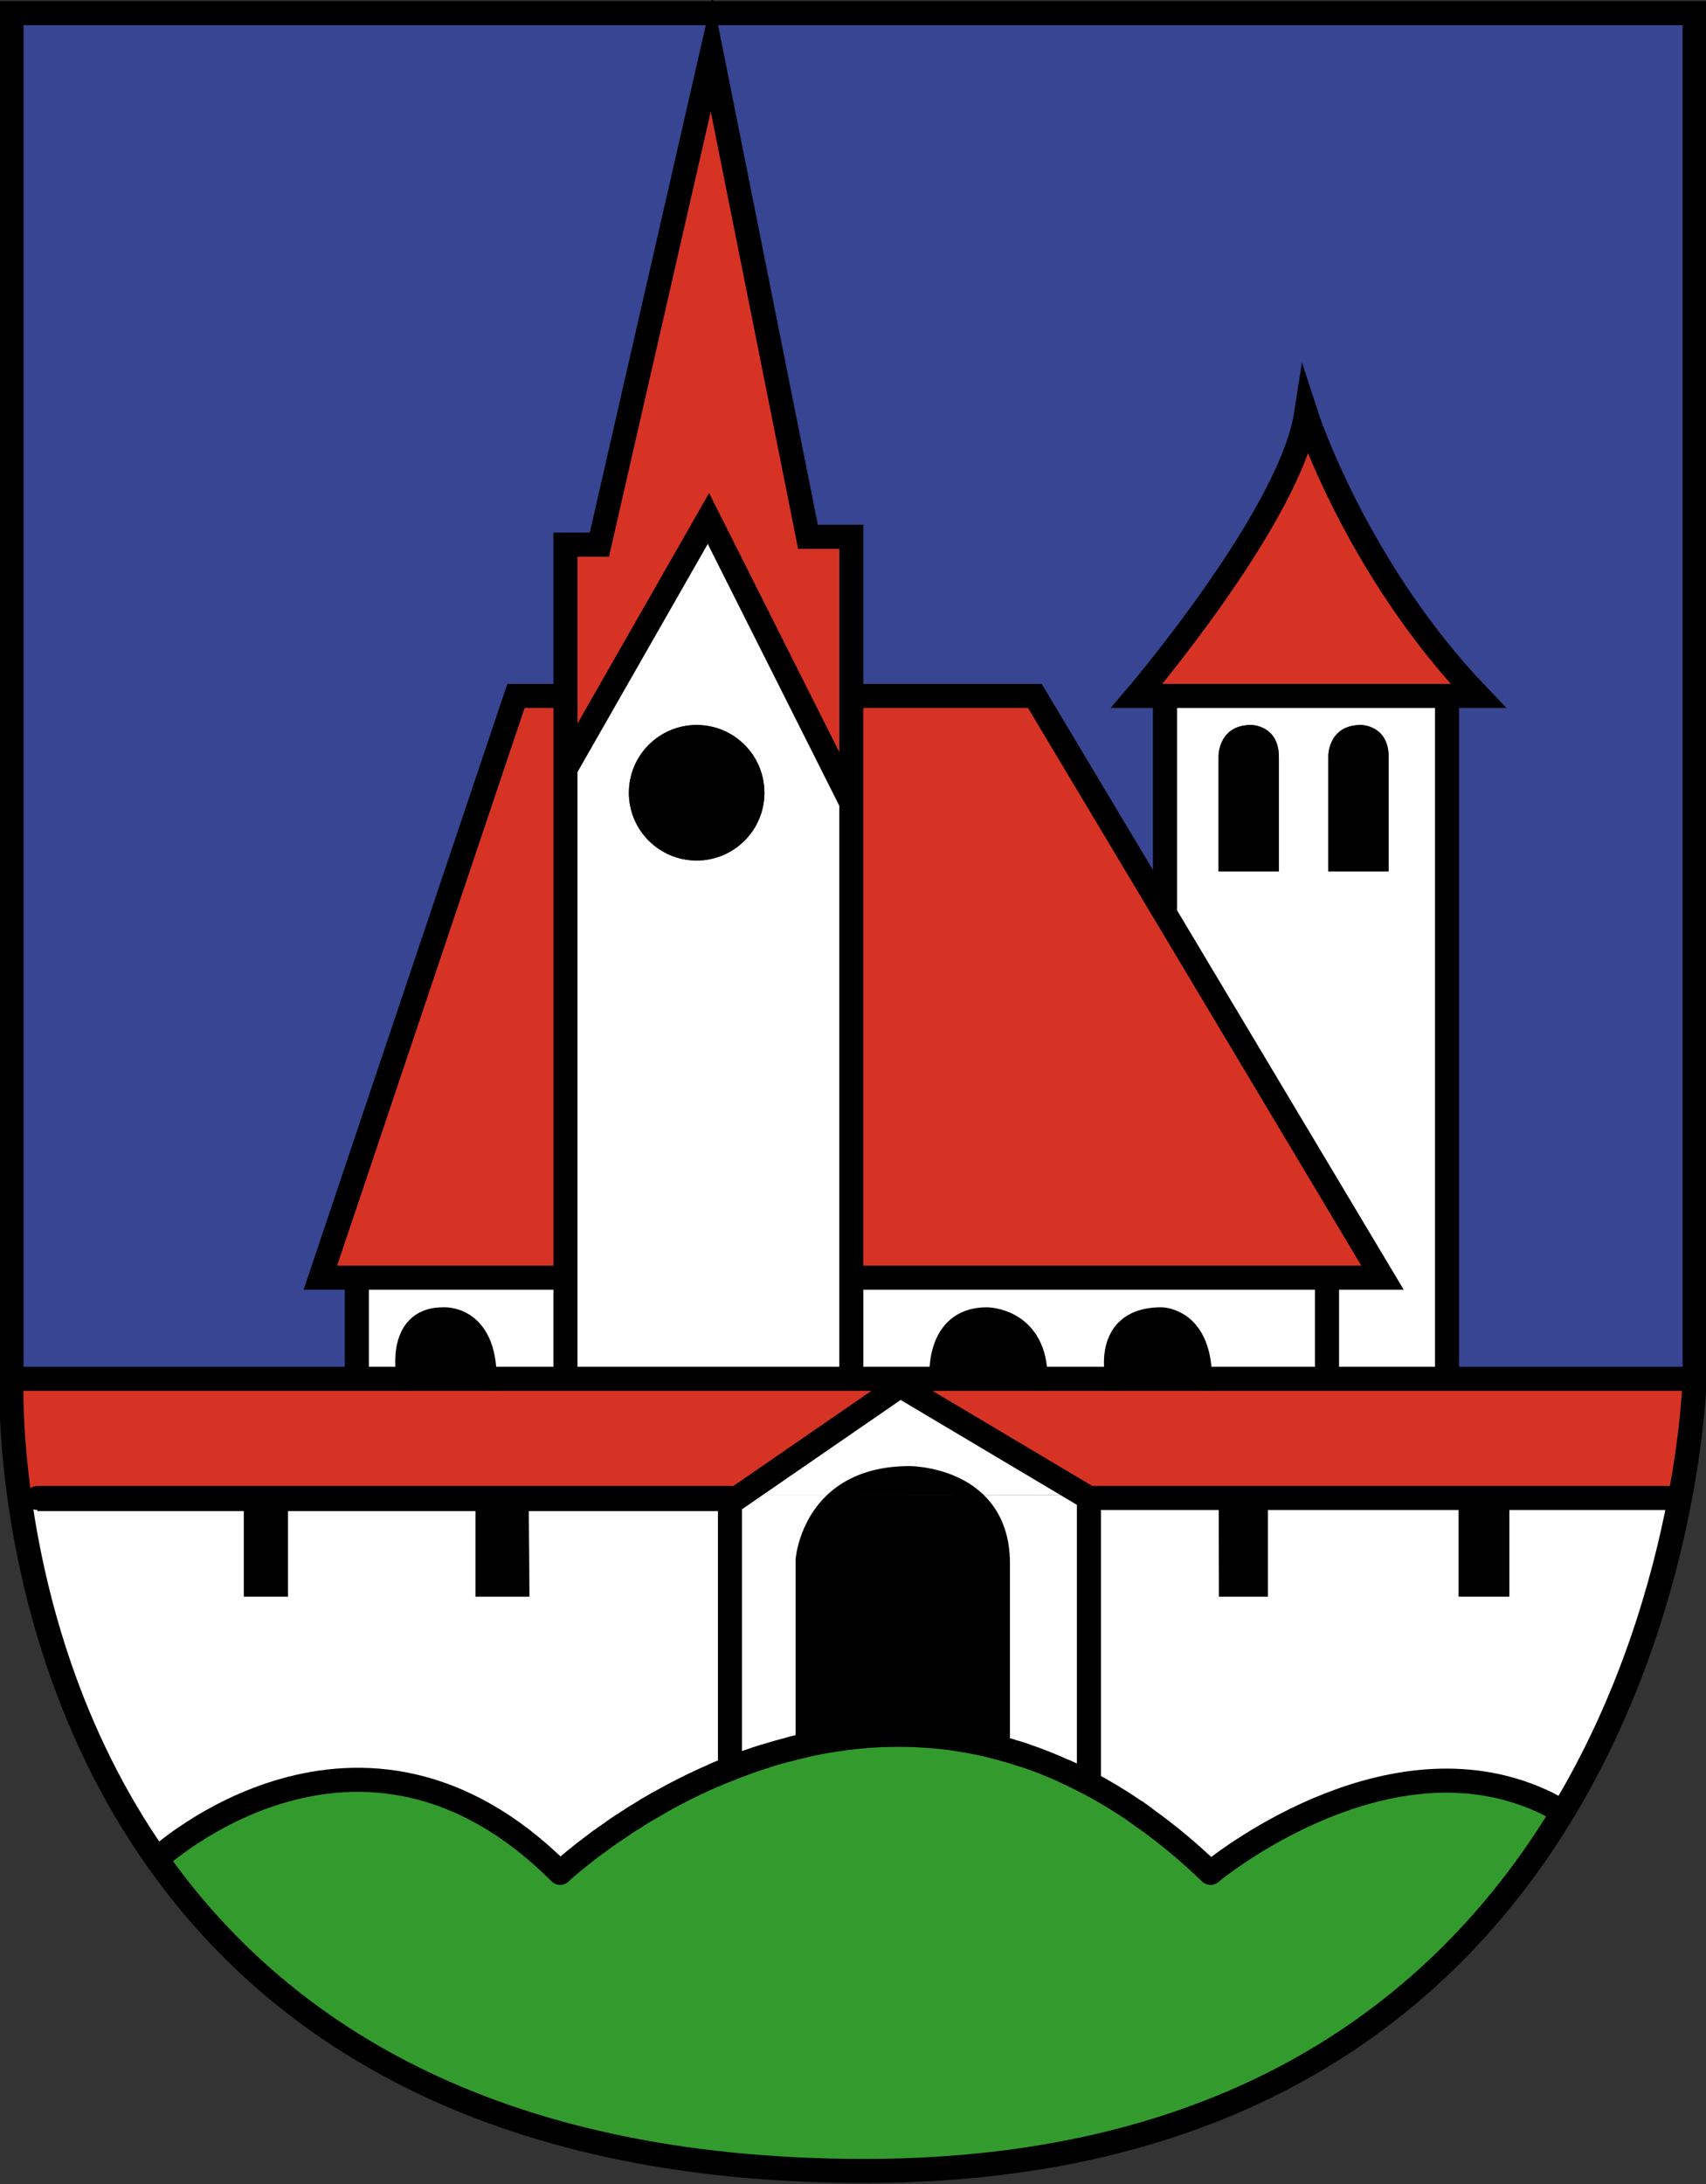 <?xml version="1.0" encoding="utf-8"?>
<!-- Generator: Adobe Illustrator 15.0.0, SVG Export Plug-In . SVG Version: 6.00 Build 0)  -->
<!DOCTYPE svg PUBLIC "-//W3C//DTD SVG 1.1//EN" "http://www.w3.org/Graphics/SVG/1.1/DTD/svg11.dtd">
<svg version="1.1" id="Ebene_1" xmlns="http://www.w3.org/2000/svg" xmlns:xlink="http://www.w3.org/1999/xlink" x="0px" y="0px"
	 width="141.73px" height="181.42px" viewBox="0 0 141.73 181.42" enable-background="new 0 0 141.73 181.42" xml:space="preserve">
<rect x="0" y="0" width="141.73" height="181.42" fill="#333333" stroke="none"/>
<g id="Ebene_2">
	<g id="XMLID_2_">
		<g>
			<path fill="#FFFFFF" d="M46.975,106.13v8.4h-6.71c0-5.25-3.47-4.94-3.47-4.94c-3.9,0-2.82,4.94-2.82,4.94h-4.32v-8.4H46.975z"/>
			<path fill="#374592" d="M140.785,1.09v113.44h-20.57V57.81h2.601c-10.181-10.62-14.311-23.4-14.311-23.4
				c-1.319,8.45-14.069,23.4-14.069,23.4h2.35v18.08l-10.81-18.08h-14.88h-0.37V44.59h-3.6l-8.01-40.1l-9.32,40.75h-2.82v12.57
				h-4.11l-16.25,48.32h3.03v8.4H1.405h-0.45V1.09H140.785z"/>
			<path fill="#D73324" d="M120.215,114.53h20.57c0,0-0.09,3.97-1.229,9.96l-0.301-0.061h-13.87v-0.22h-4.199h-0.75l-15.101-0.09
				v0.07h-4.09l-11.2-0.011l-15.26-9.08v-0.569h3.44h7.81h6.83h6.82h10.56H120.215z"/>
			<path fill="#FFFFFF" d="M139.255,124.43l0.301,0.061c-1.32,6.96-4.061,16.66-9.71,26.02c-0.03-0.02-0.051-0.03-0.08-0.04
				c-0.33-0.2-0.66-0.38-0.99-0.54c-0.05-0.029-0.11-0.06-0.16-0.09c-12.92-7.61-26.6,4.4-27.94,5.64
				c-0.069,0.061-0.109,0.091-0.109,0.091c-1.811-1.75-3.63-3.25-5.44-4.54c-0.279-0.21-0.56-0.41-0.84-0.601
				c-1.28-0.87-2.55-1.64-3.82-2.31v-23.69h10.78l0.03,8.19h4.06v-8.19h15.851v8.19h4.199v-8.19H139.255z"/>
			<path fill="#339B2D" d="M129.765,150.47c0.029,0.01,0.05,0.021,0.08,0.04c-9.28,15.36-26.41,29.82-58.021,29.82
				c-31.55,0-49.07-12.08-58.8-25.9l0.08-0.06c0,0,16.78-15.46,33.43,1.2c0,0,0.01-0.011,0.04-0.03c0.02-0.021,0.05-0.061,0.1-0.1
				c0.35-0.311,1.33-1.181,2.84-2.29c0.13-0.101,0.28-0.21,0.42-0.311c0.29-0.22,0.6-0.43,0.92-0.649
				c0.32-0.221,0.66-0.45,1.02-0.69c0.17-0.12,0.35-0.23,0.54-0.35c0.19-0.12,0.38-0.24,0.57-0.36c0.22-0.14,0.45-0.28,0.68-0.42
				c0.38-0.22,0.76-0.44,1.16-0.67c1.33-0.75,2.8-1.5,4.39-2.19c0.47-0.2,0.94-0.399,1.43-0.59c0.48-0.19,0.97-0.38,1.47-0.56
				c0.5-0.181,1.01-0.351,1.53-0.511c0.61-0.189,1.23-0.37,1.87-0.529c0.44-0.12,0.88-0.23,1.33-0.33c0-0.011,0-0.011,0.01,0h15.38
				c0.05,0.01,0.11,0.02,0.17,0.04c0.53,0.13,1.06,0.27,1.6,0.43c0.091,0.03,0.19,0.06,0.28,0.09c0.29,0.09,0.59,0.18,0.89,0.28
				c1.061,0.36,2.131,0.78,3.21,1.27c0.341,0.15,0.69,0.32,1.04,0.49c0.341,0.17,0.69,0.34,1.04,0.53
				c1.271,0.67,2.54,1.439,3.82,2.31c0.28,0.19,0.561,0.391,0.84,0.601c1.811,1.29,3.63,2.79,5.44,4.54c0,0,0.04-0.03,0.109-0.091
				c1.341-1.079,15.29-11.88,27.94-5.64c0.05,0.03,0.11,0.061,0.16,0.09L129.765,150.47z"/>
			<path fill="#FFFFFF" d="M129.765,150.47l-0.99-0.54C129.105,150.09,129.435,150.27,129.765,150.47z"/>
			<rect x="121.185" y="124.43" width="4.199" height="8.19"/>
			<rect x="121.185" y="124.21" width="4.199" height="0.22"/>
			<path fill="#D73324" d="M122.815,57.81h-2.601h-23.43h-2.35c0,0,12.75-14.95,14.069-23.4
				C108.505,34.41,112.635,47.19,122.815,57.81z"/>
			<path fill="#339B2D" d="M128.615,149.84c-12.65-6.24-26.6,4.561-27.94,5.64C102.015,154.24,115.695,142.229,128.615,149.84z"/>
			<polygon points="120.435,124.21 105.335,124.19 105.335,124.12 			"/>
			<path fill="#FFFFFF" d="M120.215,57.81v56.72h-9.97v-8.4h4.61l-18.07-30.24V57.81H120.215z M115.365,72.38v-9.5
				c0-2.66-2.3-2.66-2.3-2.66c-2.71,0-2.71,2.54-2.71,2.54v9.62H115.365z M106.245,72.38v-9.5c0-2.66-2.3-2.66-2.3-2.66
				c-2.71,0-2.71,2.54-2.71,2.54v9.62H106.245z"/>
			<path d="M115.365,62.88v9.5h-5.01v-9.62c0,0,0-2.54,2.71-2.54C113.065,60.22,115.365,60.22,115.365,62.88z"/>
			<polygon fill="#D73324" points="96.785,75.89 114.855,106.13 110.245,106.13 70.865,106.13 70.725,106.13 70.725,66.69 
				70.725,57.81 71.095,57.81 85.975,57.81 			"/>
			<path fill="#FFFFFF" d="M110.245,106.13v8.4h-10.56c0-2.15-0.61-3.36-1.29-4.051c-0.19-0.189-0.4-0.35-0.601-0.47
				c-0.29-0.18-0.58-0.28-0.8-0.34c0,0,0,0-0.01,0c-0.15-0.04-0.271-0.06-0.36-0.07c-0.1-0.01-0.149-0.01-0.16-0.01
				c-1.399,0-2.29,0.41-2.85,0.98c-0.16,0.17-0.3,0.35-0.41,0.54c-0.85,1.449-0.34,3.42-0.34,3.42h-6.83c0-4.94-4.06-4.94-4.06-4.94
				c-4.221,0-3.75,4.94-3.75,4.94h-3.44h-4.06v-8.4h0.14H110.245z"/>
			<path d="M106.245,62.88v9.5h-5.01v-9.62c0,0,0-2.54,2.71-2.54C103.945,60.22,106.245,60.22,106.245,62.88z"/>
			<polygon points="105.335,124.43 105.335,132.62 101.275,132.62 101.245,124.43 			"/>
			<rect x="101.245" y="124.19" width="4.09" height="0.239"/>
			<polygon fill="#D73324" points="101.245,124.19 101.245,124.43 90.465,124.43 90.045,124.18 			"/>
			<path d="M99.685,114.53h-6.82c0,0-0.51-1.971,0.34-3.42c0.11-0.19,0.25-0.37,0.41-0.54c0.56-0.57,1.45-0.98,2.85-0.98
				c0.011,0,0.061,0,0.16,0.01c0.09,0.011,0.21,0.03,0.36,0.07c0.01,0,0.01,0,0.01,0c0.23,0.07,0.51,0.17,0.8,0.34
				c0.2,0.12,0.4,0.28,0.601,0.47C99.075,111.17,99.685,112.38,99.685,114.53z"/>
			<path d="M97.795,110.01c0.2,0.12,0.41,0.28,0.601,0.47C98.195,110.29,97.995,110.13,97.795,110.01z"/>
			<path d="M96.995,109.67c0.22,0.06,0.51,0.16,0.8,0.34C97.505,109.84,97.225,109.74,96.995,109.67z"/>
			<path d="M96.625,109.6c0.09,0.011,0.21,0.03,0.36,0.07C96.835,109.63,96.715,109.61,96.625,109.6z"/>
			<path fill="#FFFFFF" d="M95.125,151.03c-0.279-0.21-0.56-0.41-0.84-0.601C94.565,150.62,94.845,150.82,95.125,151.03z"/>
			<path fill="#FFFFFF" d="M83.155,144.99V129.85c0-2.319-0.771-3.909-1.82-5c-0.16-0.17-0.33-0.33-0.51-0.47
				c-0.08-0.07-0.17-0.14-0.26-0.21l9.479,0.01l0.42,0.25v23.69c-0.35-0.18-0.689-0.36-1.04-0.53c-0.35-0.17-0.699-0.34-1.04-0.49
				c-1.079-0.489-2.149-0.909-3.21-1.27c-0.3-0.101-0.6-0.19-0.89-0.28c-0.09-0.03-0.189-0.06-0.28-0.09
				c-0.54-0.16-1.069-0.3-1.6-0.43c-0.06-0.021-0.12-0.03-0.17-0.04H83.155z"/>
			<path fill="#FFFFFF" d="M90.465,148.12c-0.35-0.19-0.699-0.36-1.04-0.53C89.775,147.76,90.115,147.94,90.465,148.12z"/>
			<path fill="#FFFFFF" d="M90.045,124.18l-9.479-0.01c-2.2-1.64-5.01-1.64-5.01-1.64c-2.561,0-4.371,0.689-5.65,1.63h-8.27
				l13.15-9.061L90.045,124.18z"/>
			<path fill="#FFFFFF" d="M89.425,147.59c-0.35-0.17-0.699-0.34-1.04-0.49C88.725,147.25,89.075,147.42,89.425,147.59z"/>
			<path d="M86.035,114.53h-7.81c0,0-0.471-4.94,3.75-4.94C81.975,109.59,86.035,109.59,86.035,114.53z"/>
			<path fill="#FFFFFF" d="M85.175,145.83c-0.3-0.101-0.6-0.19-0.89-0.28C84.575,145.64,84.875,145.729,85.175,145.83z"/>
			<path fill="#FFFFFF" d="M84.005,145.46c-0.54-0.16-1.069-0.3-1.6-0.43C82.935,145.16,83.465,145.3,84.005,145.46z"/>
			<path d="M83.155,129.85v15.141h-0.92c-0.311-0.08-0.62-0.141-0.92-0.21c-0.04,0-0.08-0.011-0.12-0.021
				c-0.3-0.06-0.6-0.12-0.9-0.17c-0.62-0.11-1.229-0.2-1.83-0.27c-0.699-0.08-1.39-0.13-2.069-0.17
				c-0.19-0.011-0.37-0.021-0.561-0.03c-0.76-0.021-1.51-0.021-2.239,0c-0.25,0-0.5,0.01-0.75,0.03
				c-0.261,0.01-0.521,0.029-0.771,0.05c-0.479,0.04-0.96,0.08-1.43,0.14c-0.33,0.03-0.65,0.08-0.97,0.13
				c-0.32,0.04-0.64,0.09-0.96,0.15c-0.32,0.05-0.64,0.109-0.95,0.17c-0.31,0.06-0.61,0.13-0.91,0.2c-0.01-0.011-0.01-0.011-0.01,0
				v-15.42c0,0,0.25-3.33,3.06-5.41l10.66,0.01c0.09,0.07,0.18,0.14,0.26,0.21c0.18,0.15,0.35,0.3,0.51,0.47
				C82.385,125.94,83.155,127.53,83.155,129.85z"/>
			<path d="M82.235,144.99h-15.38c0.3-0.07,0.6-0.13,0.91-0.2c0.31-0.061,0.63-0.12,0.95-0.17c0.32-0.061,0.64-0.11,0.96-0.15
				c0.32-0.05,0.64-0.09,0.97-0.13c0.47-0.06,0.951-0.1,1.43-0.14c0.25-0.021,0.51-0.04,0.771-0.05c0.25-0.011,0.5-0.03,0.75-0.03
				c0.729-0.021,1.479-0.021,2.239,0c0.19,0.01,0.38,0.02,0.561,0.03c0.68,0.04,1.37,0.09,2.069,0.17
				c0.61,0.069,1.221,0.159,1.83,0.27c0.301,0.05,0.601,0.11,0.9,0.17c0.04,0.01,0.08,0.021,0.12,0.021
				C81.615,144.85,81.925,144.92,82.235,144.99z"/>
			<path d="M82.235,144.99c-0.311-0.07-0.62-0.141-0.92-0.21C81.615,144.85,81.925,144.91,82.235,144.99z"/>
			<path d="M81.195,144.76c-0.3-0.06-0.6-0.12-0.9-0.17C80.595,144.64,80.895,144.7,81.195,144.76z"/>
			<path d="M80.825,124.38c0.18,0.14,0.35,0.3,0.51,0.47C81.175,124.68,81.005,124.53,80.825,124.38z"/>
			<path d="M80.565,124.17l-10.66-0.01c1.28-0.94,3.09-1.63,5.65-1.63C75.555,122.53,78.365,122.53,80.565,124.17z"/>
			<path d="M80.295,144.59c-0.609-0.11-1.22-0.2-1.83-0.27C79.065,144.39,79.675,144.479,80.295,144.59z"/>
			<path d="M76.395,144.15c-0.181-0.011-0.37-0.021-0.561-0.03C76.025,144.13,76.205,144.14,76.395,144.15z"/>
			<path fill="#D73324" d="M20.265,124.43v0.09H3.115l-1.45,0.21c-0.88-6.119-0.71-10.199-0.71-10.199h0.45h28.24h0.01h4.32h6.29
				h6.71h23.75h4.06v0.569l-13.15,9.061l-17.71-0.021l-23.66-0.02V124.43z"/>
			<path d="M73.595,144.12c-0.25,0-0.5,0.02-0.75,0.03C73.095,144.13,73.345,144.12,73.595,144.12z"/>
			<path d="M72.845,144.15c-0.261,0.01-0.521,0.029-0.771,0.05C72.325,144.18,72.585,144.16,72.845,144.15z"/>
			<path fill="#FFFFFF" d="M70.725,106.13v8.4h-23.75v-8.4V63.87l11.88-20.8l11.87,23.62V106.13z M63.505,65.85
				c0-3.11-2.52-5.63-5.63-5.63c-3.11,0-5.63,2.52-5.63,5.63c0,3.11,2.52,5.63,5.63,5.63C60.985,71.48,63.505,68.96,63.505,65.85z"
				/>
			<polygon fill="#D73324" points="70.725,57.81 70.725,66.69 58.855,43.07 46.975,63.87 46.975,57.81 46.975,45.24 49.795,45.24 
				59.115,4.49 67.125,44.59 70.725,44.59 			"/>
			<path d="M70.645,144.34c-0.33,0.04-0.65,0.08-0.97,0.13C69.995,144.42,70.315,144.37,70.645,144.34z"/>
			<path fill="#FFFFFF" d="M61.635,124.16h8.27c-2.81,2.08-3.06,5.41-3.06,5.41v15.42c-0.45,0.1-0.89,0.2-1.33,0.33
				c-0.64,0.159-1.26,0.34-1.87,0.529c-0.52,0.16-1.03,0.33-1.53,0.511c-0.5,0.18-0.99,0.359-1.47,0.56v-22.08L61.635,124.16z"/>
			<path d="M69.675,144.47c-0.32,0.04-0.64,0.09-0.96,0.15C69.035,144.56,69.355,144.51,69.675,144.47z"/>
			<path d="M67.765,144.79c-0.31,0.07-0.61,0.13-0.91,0.2C67.155,144.92,67.455,144.85,67.765,144.79z"/>
			<path fill="#FFFFFF" d="M66.845,144.99c-0.45,0.1-0.89,0.21-1.33,0.33C65.955,145.19,66.395,145.09,66.845,144.99z"/>
			<path fill="#FFFFFF" d="M63.645,145.85c-0.52,0.16-1.03,0.33-1.53,0.511C62.615,146.18,63.125,146.01,63.645,145.85z"/>
			<circle cx="57.875" cy="65.85" r="5.63"/>
			<path fill="#FFFFFF" d="M62.115,146.36c-0.5,0.18-0.99,0.369-1.47,0.56C61.125,146.72,61.615,146.54,62.115,146.36z"/>
			<path fill="#FFFFFF" d="M43.925,124.52v-0.09v-0.29l17.71,0.021l-0.99,0.68v22.08c-0.49,0.18-0.96,0.38-1.43,0.59
				c-1.59,0.69-3.06,1.44-4.39,2.19c-0.4,0.229-0.79,0.45-1.16,0.67c-0.23,0.14-0.46,0.28-0.68,0.42c-0.2,0.12-0.39,0.24-0.57,0.36
				c-0.19,0.119-0.37,0.229-0.54,0.35c-0.36,0.229-0.7,0.46-1.02,0.69c-0.32,0.22-0.63,0.43-0.92,0.649
				c-0.14,0.101-0.28,0.2-0.42,0.311c-1.51,1.109-2.49,1.979-2.84,2.29c-0.04,0.039-0.08,0.069-0.1,0.1
				c-0.03,0.02-0.04,0.03-0.04,0.03c-16.65-16.66-33.43-1.2-33.43-1.2l-0.08,0.06c-7.32-10.39-10.22-21.77-11.36-29.689v-0.011
				l1.45-0.21h17.15v8.101h3.66v-8.101h15.58v8.101h4.47L43.925,124.52z"/>
			<path fill="#FFFFFF" d="M59.215,147.51c0.47-0.21,0.94-0.41,1.43-0.59C60.155,147.11,59.685,147.31,59.215,147.51z"/>
			<path fill="#FFFFFF" d="M53.665,150.37c0.37-0.22,0.76-0.44,1.16-0.67C54.425,149.93,54.045,150.15,53.665,150.37z"/>
			<path fill="#FFFFFF" d="M52.985,150.79c-0.19,0.12-0.38,0.24-0.57,0.36C52.595,151.03,52.785,150.91,52.985,150.79z"/>
			<path fill="#FFFFFF" d="M51.875,151.5c-0.36,0.24-0.7,0.47-1.02,0.69C51.175,151.96,51.515,151.729,51.875,151.5z"/>
			<path fill="#FFFFFF" d="M49.935,152.84c-0.14,0.101-0.29,0.21-0.42,0.311C49.655,153.04,49.795,152.94,49.935,152.84z"/>
			<polygon fill="#D73324" points="46.975,63.87 46.975,106.13 29.655,106.13 29.645,106.13 26.615,106.13 42.865,57.81 
				46.975,57.81 			"/>
			<path fill="#339B2D" d="M46.675,155.44c-0.05,0.039-0.08,0.079-0.1,0.1C46.595,155.51,46.635,155.479,46.675,155.44z"/>
			<polygon points="43.925,124.52 43.975,132.62 39.505,132.62 39.505,124.52 			"/>
			<rect x="39.505" y="124.43" width="4.42" height="0.09"/>
			<polygon points="43.925,124.14 43.925,124.43 39.505,124.43 39.505,124.21 23.925,124.21 23.925,124.43 20.265,124.43 
				20.265,124.12 			"/>
			<path d="M40.265,114.53h-6.29c0,0-1.08-4.94,2.82-4.94C36.795,109.59,40.265,109.28,40.265,114.53z"/>
			<rect x="23.925" y="124.43" fill="#D73324" width="15.58" height="0.09"/>
			<rect x="23.925" y="124.21" fill="#D73324" width="15.58" height="0.22"/>
			<rect x="29.645" y="106.13" fill="#374592" width="0.01" height="8.4"/>
			<rect x="20.265" y="124.52" width="3.66" height="8.101"/>
			<rect x="20.265" y="124.43" width="3.66" height="0.09"/>
		</g>
		<g>
			<path fill="none" stroke="#000000" stroke-width="2" stroke-miterlimit="10" d="M0.955,114.53V1.09h139.83v113.44
				c0,0-0.09,3.97-1.229,9.96c-1.32,6.96-4.061,16.66-9.71,26.02c-9.28,15.36-26.41,29.82-58.021,29.82
				c-31.55,0-49.07-12.08-58.8-25.9c-7.32-10.39-10.22-21.77-11.36-29.689v-0.011C0.785,118.61,0.955,114.53,0.955,114.53z"/>
			<polyline fill="none" stroke="#000000" stroke-width="2" stroke-miterlimit="10" points="60.645,146.92 60.645,124.84 
				61.635,124.16 74.785,115.1 90.045,124.18 90.465,124.43 90.465,148.12 			"/>
			<polyline fill="none" stroke="#000000" stroke-width="2" stroke-miterlimit="10" points="90.465,124.43 101.245,124.43 
				105.335,124.43 121.185,124.43 125.385,124.43 139.255,124.43 			"/>
			<polyline fill="none" stroke="#000000" stroke-width="2" stroke-miterlimit="10" points="99.685,114.53 110.245,114.53 
				120.215,114.53 140.785,114.53 			"/>
			<line fill="none" stroke="#000000" stroke-width="2" stroke-miterlimit="10" x1="86.035" y1="114.53" x2="92.865" y2="114.53"/>
			<polyline fill="none" stroke="#000000" stroke-width="2" stroke-miterlimit="10" points="40.265,114.53 46.975,114.53 
				70.725,114.53 74.785,114.53 78.225,114.53 			"/>
			<polyline fill="none" stroke="#000000" stroke-width="2" stroke-miterlimit="10" points="1.405,114.53 29.645,114.53 
				29.655,114.53 33.975,114.53 			"/>
			<polyline fill="none" stroke="#000000" stroke-width="2" stroke-miterlimit="10" points="46.975,114.53 46.975,106.13 
				46.975,63.87 46.975,57.81 46.975,45.24 49.795,45.24 59.115,4.49 67.125,44.59 70.725,44.59 70.725,57.81 70.725,66.69 
				70.725,106.13 70.725,114.53 			"/>
			<polyline fill="none" stroke="#000000" stroke-width="2" stroke-miterlimit="10" points="46.975,63.87 58.855,43.07 
				70.725,66.69 			"/>
			<polyline fill="none" stroke="#000000" stroke-width="2" stroke-miterlimit="10" points="71.095,57.81 85.975,57.81 
				96.785,75.89 114.855,106.13 110.245,106.13 70.865,106.13 			"/>
			
				<line fill="none" stroke="#000000" stroke-width="2" stroke-miterlimit="10" x1="110.245" y1="106.13" x2="110.245" y2="114.53"/>
			<polyline fill="none" stroke="#000000" stroke-width="2" stroke-miterlimit="10" points="46.975,57.81 42.865,57.81 
				26.615,106.13 29.645,106.13 29.655,106.13 46.975,106.13 			"/>
			<line fill="none" stroke="#000000" stroke-width="2" stroke-miterlimit="10" x1="29.645" y1="106.13" x2="29.645" y2="114.53"/>
			<polyline fill="none" stroke="#000000" stroke-width="2" stroke-miterlimit="10" points="96.785,75.89 96.785,57.81 
				120.215,57.81 120.215,114.53 			"/>
			<path fill="none" stroke="#000000" stroke-width="2" stroke-miterlimit="10" d="M96.785,57.81h-2.35c0,0,12.75-14.95,14.069-23.4
				c0,0,4.13,12.78,14.311,23.4h-2.601"/>
			<path fill="none" stroke="#000000" stroke-width="2" stroke-miterlimit="10" d="M33.975,114.53c0,0-1.08-4.94,2.82-4.94
				c0,0,3.47-0.31,3.47,4.94H33.975z"/>
			<path fill="none" stroke="#000000" stroke-width="2" stroke-miterlimit="10" d="M78.225,114.53c0,0-0.471-4.94,3.75-4.94
				c0,0,4.06,0,4.06,4.94H78.225z"/>
			<path fill="none" stroke="#000000" stroke-width="2" stroke-miterlimit="10" d="M92.865,114.53c0,0-0.51-1.971,0.34-3.42
				c0.11-0.19,0.25-0.37,0.41-0.54c0.56-0.57,1.45-0.98,2.85-0.98c0.011,0,0.061,0,0.16,0.01c0.09,0.011,0.21,0.03,0.36,0.07
				c0.01,0,0.01,0,0.01,0c0.23,0.07,0.51,0.17,0.8,0.34c0.2,0.12,0.4,0.28,0.601,0.47c0.68,0.69,1.29,1.9,1.29,4.051H92.865z"/>
			<path fill="none" stroke="#000000" stroke-width="2" stroke-miterlimit="10" d="M100.565,155.57c0,0,0.04-0.03,0.109-0.091
				c1.341-1.079,15.29-11.88,27.94-5.64c0.05,0.03,0.11,0.061,0.16,0.09c0.33,0.16,0.66,0.34,0.99,0.54
				c0.029,0.01,0.05,0.021,0.08,0.04"/>
			<path fill="none" stroke="#000000" stroke-width="2" stroke-miterlimit="10" d="M94.285,150.43c0.28,0.19,0.561,0.391,0.84,0.601
				"/>
			<path fill="none" stroke="#000000" stroke-width="2" stroke-miterlimit="10" d="M88.385,147.1c0.341,0.15,0.69,0.32,1.04,0.49
				c0.341,0.17,0.69,0.34,1.04,0.53"/>
			<path fill="none" stroke="#000000" stroke-width="2" stroke-miterlimit="10" d="M84.285,145.55c0.29,0.09,0.59,0.18,0.89,0.28"/>
			<path fill="none" stroke="#000000" stroke-width="2" stroke-miterlimit="10" d="M82.405,145.03c0.53,0.13,1.06,0.27,1.6,0.43"/>
			<path fill="none" stroke="#000000" stroke-width="2" stroke-miterlimit="10" d="M65.515,145.32c0.44-0.12,0.88-0.23,1.33-0.33"/>
			<path fill="none" stroke="#000000" stroke-width="2" stroke-miterlimit="10" d="M59.215,147.51c0.47-0.2,0.94-0.399,1.43-0.59
				c0.48-0.19,0.97-0.38,1.47-0.56c0.5-0.181,1.01-0.351,1.53-0.511"/>
			<path fill="none" stroke="#000000" stroke-width="2" stroke-miterlimit="10" d="M53.665,150.37c0.38-0.22,0.76-0.44,1.16-0.67"/>
			<path fill="none" stroke="#000000" stroke-width="2" stroke-miterlimit="10" d="M52.415,151.15c0.19-0.12,0.38-0.24,0.57-0.36"/>
			<path fill="none" stroke="#000000" stroke-width="2" stroke-miterlimit="10" d="M50.855,152.19c0.32-0.221,0.66-0.45,1.02-0.69"
				/>
			<path fill="none" stroke="#000000" stroke-width="2" stroke-miterlimit="10" d="M49.515,153.15c0.13-0.101,0.28-0.21,0.42-0.311"
				/>
			<path fill="none" stroke="#000000" stroke-width="2" stroke-miterlimit="10" d="M46.575,155.54c0.02-0.03,0.06-0.061,0.1-0.1"/>
			<path fill="none" stroke="#000000" stroke-width="2" stroke-miterlimit="10" d="M13.105,154.37c0,0,16.78-15.46,33.43,1.2"/>
			<path fill="none" stroke="#000000" stroke-width="1.5" stroke-miterlimit="10" d="M66.845,144.99v-15.42c0,0,0.25-3.33,3.06-5.41
				c1.28-0.94,3.09-1.63,5.65-1.63c0,0,2.81,0,5.01,1.64c0.09,0.07,0.18,0.14,0.26,0.21c0.18,0.15,0.35,0.3,0.51,0.47
				c1.05,1.091,1.82,2.681,1.82,5v15.141V145"/>
			<polyline fill="none" stroke="#000000" stroke-width="2" stroke-miterlimit="10" points="3.115,124.52 20.265,124.52 
				23.925,124.52 39.505,124.52 43.925,124.52 60.645,124.52 			"/>
			<polyline fill="none" stroke="#000000" stroke-width="2" stroke-linecap="round" stroke-linejoin="round" points="3.115,124.43 
				20.265,124.43 23.925,124.43 39.505,124.43 43.925,124.43 60.645,124.43 			"/>
			<path fill="none" stroke="#000000" stroke-width="2" stroke-linecap="round" stroke-linejoin="round" d="M46.535,155.57
				c0,0,0.01-0.011,0.04-0.03c0.02-0.021,0.05-0.061,0.1-0.1c0.35-0.311,1.33-1.181,2.84-2.29c0.14-0.11,0.28-0.21,0.42-0.311
				c0.29-0.22,0.6-0.43,0.92-0.649c0.32-0.23,0.66-0.461,1.02-0.69c0.17-0.12,0.35-0.23,0.54-0.35c0.18-0.12,0.37-0.24,0.57-0.36
				c0.22-0.14,0.45-0.28,0.68-0.42c0.37-0.22,0.76-0.44,1.16-0.67c1.33-0.75,2.8-1.5,4.39-2.19c0.47-0.21,0.94-0.41,1.43-0.59
				c0.48-0.2,0.97-0.38,1.47-0.56c0.5-0.181,1.01-0.351,1.53-0.511c0.61-0.189,1.23-0.37,1.87-0.529c0.44-0.13,0.88-0.23,1.33-0.33
				c0-0.011,0-0.011,0.01,0c0.3-0.07,0.6-0.141,0.91-0.2c0.31-0.061,0.63-0.12,0.95-0.17c0.32-0.061,0.64-0.11,0.96-0.15
				c0.32-0.05,0.64-0.1,0.97-0.13c0.47-0.06,0.951-0.1,1.43-0.14c0.25-0.021,0.51-0.04,0.771-0.05c0.25-0.021,0.5-0.03,0.75-0.03
				c0.729-0.021,1.479-0.021,2.239,0c0.19,0.01,0.37,0.02,0.561,0.03c0.68,0.04,1.37,0.09,2.069,0.17
				c0.601,0.069,1.21,0.159,1.83,0.27c0.301,0.05,0.601,0.11,0.9,0.17c0.04,0.01,0.08,0.021,0.12,0.021
				c0.3,0.069,0.609,0.13,0.92,0.21c0.05,0.01,0.11,0.02,0.17,0.04c0.53,0.13,1.06,0.27,1.6,0.43c0.091,0.03,0.19,0.06,0.28,0.09
				c0.29,0.09,0.59,0.18,0.89,0.28c1.061,0.36,2.131,0.78,3.21,1.27c0.341,0.15,0.69,0.32,1.04,0.49
				c0.351,0.17,0.69,0.351,1.04,0.53c1.271,0.67,2.54,1.439,3.82,2.31c0.28,0.19,0.561,0.391,0.84,0.601
				c1.811,1.29,3.63,2.79,5.44,4.54"/>
		</g>
	</g>
</g>
</svg>
